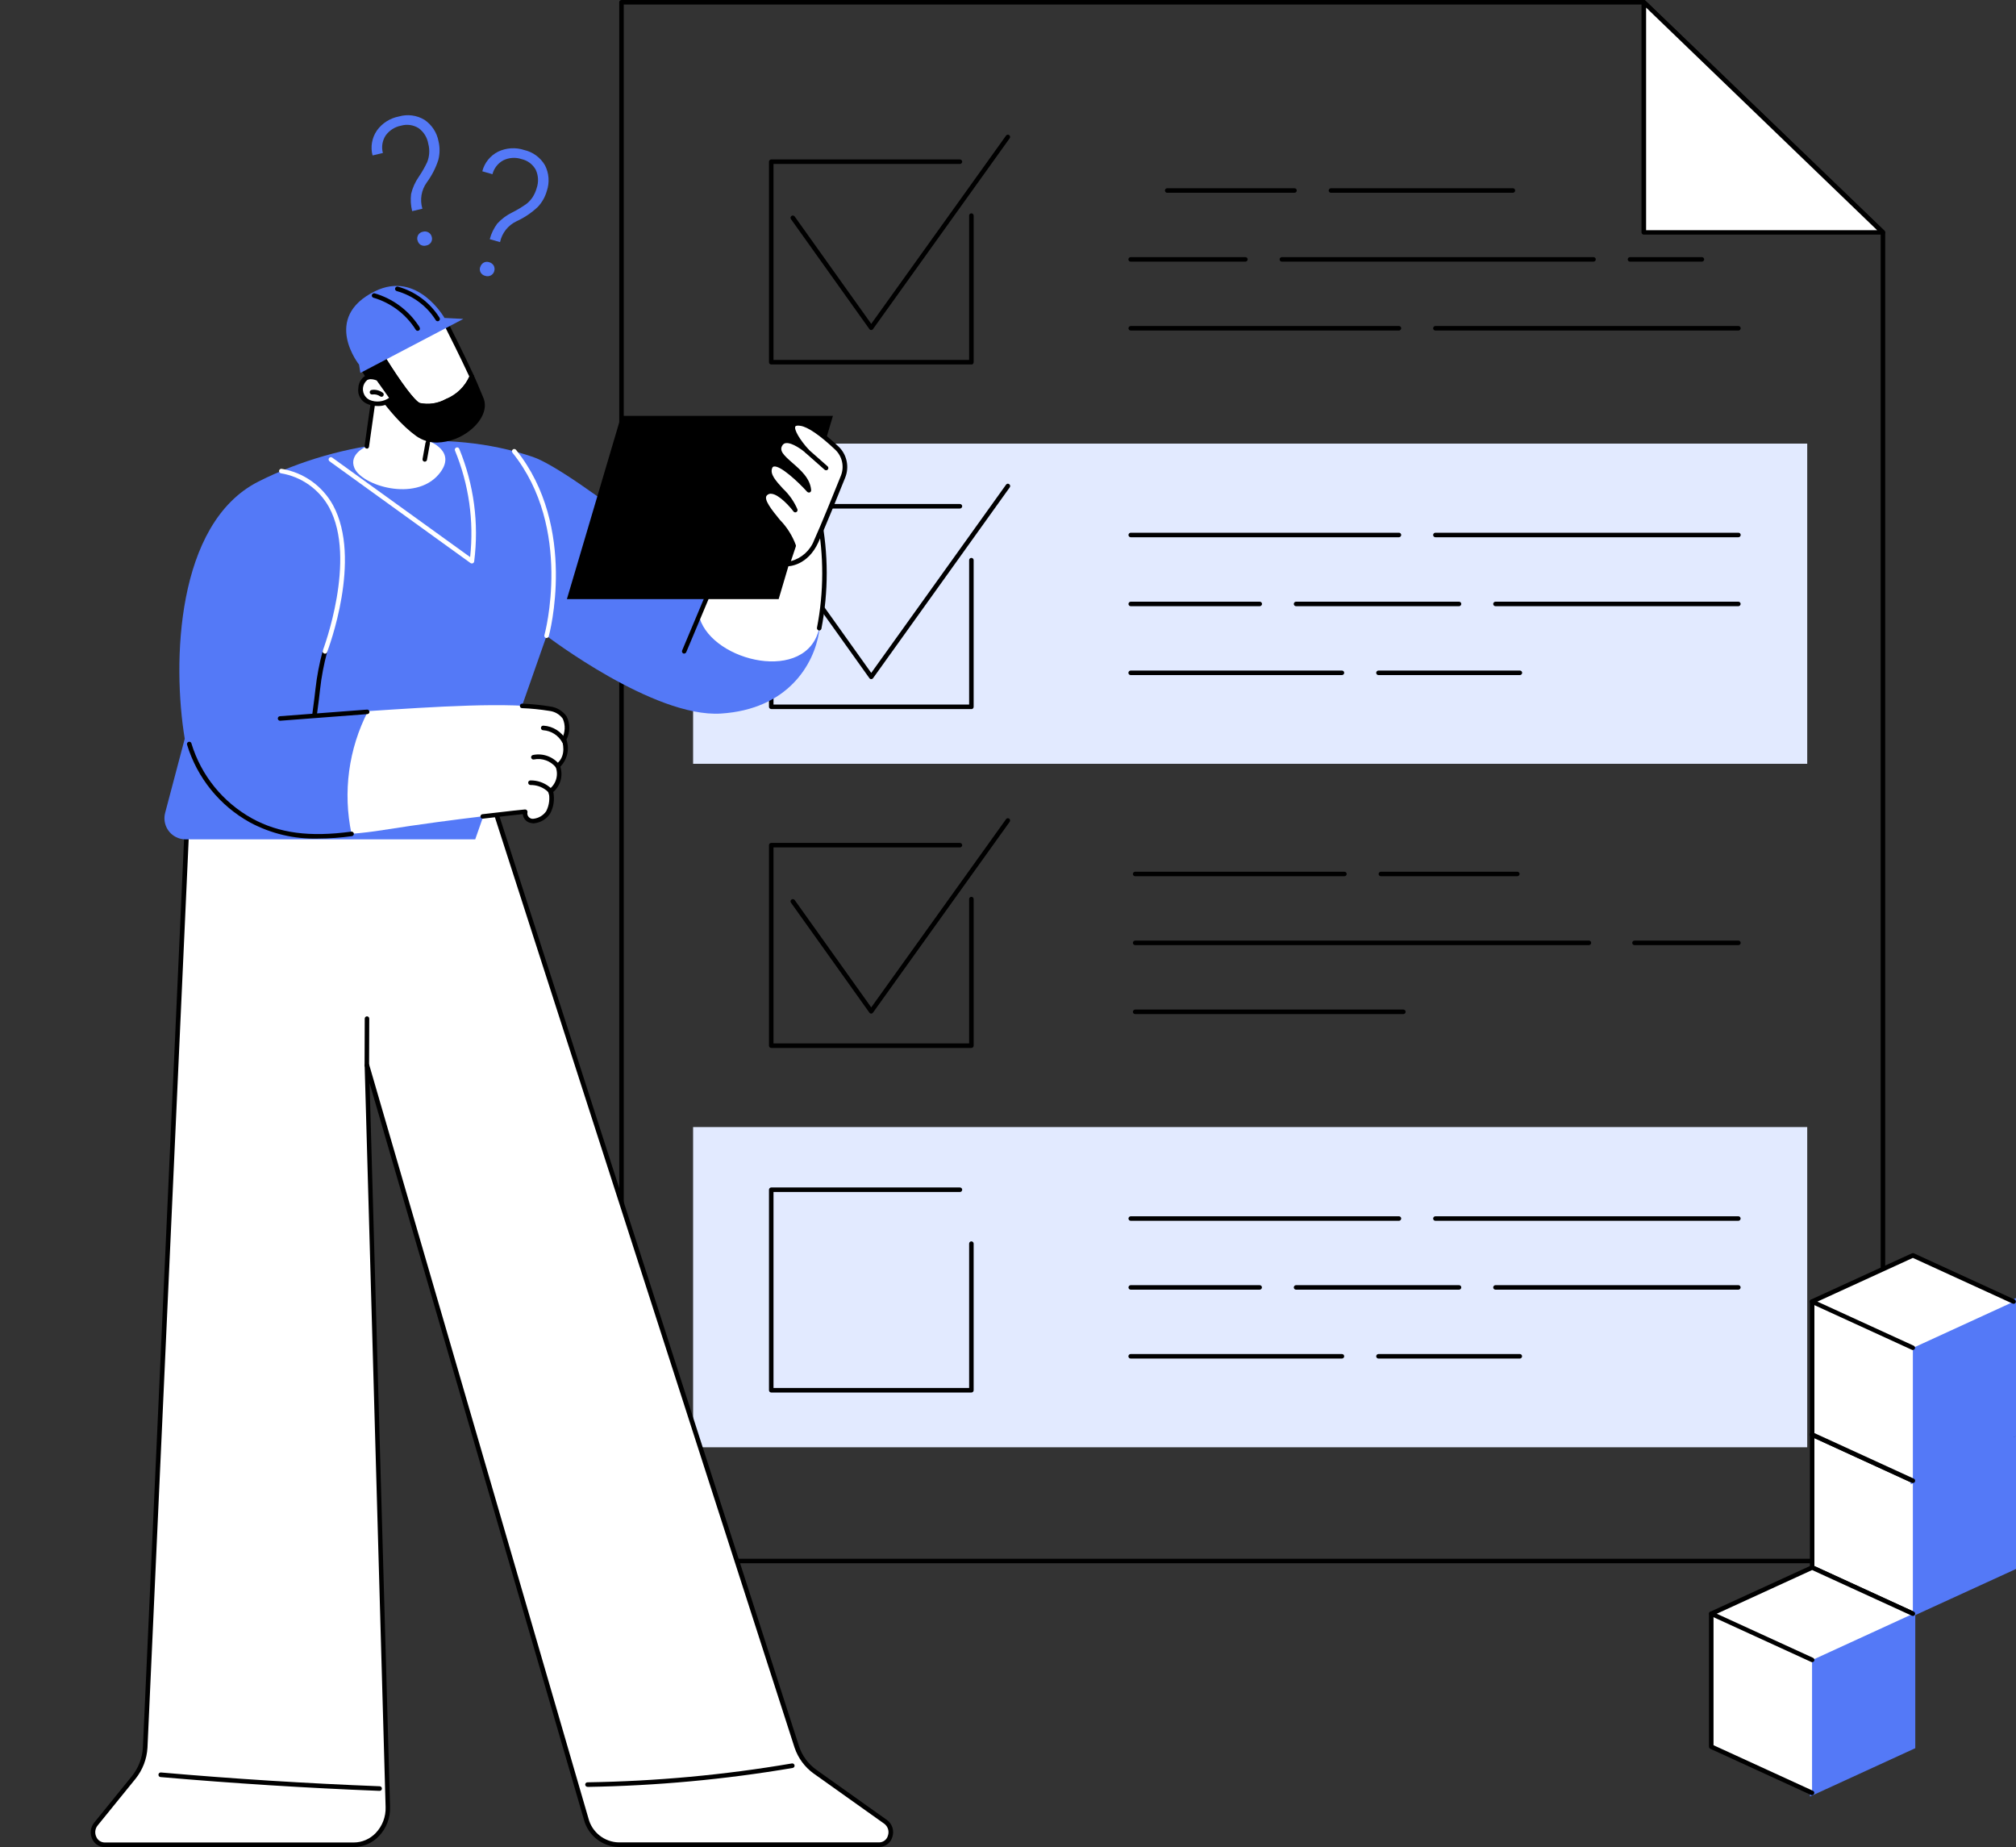<svg id="a" xmlns="http://www.w3.org/2000/svg" width="250" height="229" viewBox="0 0 250 229"><rect x="0" y="0" width="250" height="229" fill="#333333" stroke="none"/><rect y="0" width="250" height="229" fill="none"/><g id="b"><path id="c" d="m233.49,193.82H77.07c-.16,0-.28-.13-.28-.28h0V.28C76.79.13,76.91,0,77.07,0h0s126.78,0,126.78,0c.07,0,.15.03.2.08l29.64,28.53c.05.05.09.12.09.2v164.73c0,.16-.13.28-.28.28h0m-156.14-.56h155.86V28.93L203.73.56h-126.38v192.7Z"/><path id="d" d="m120.46,45.19h-24.82c-.16,0-.28-.13-.28-.28h0v-24.86c0-.16.13-.28.28-.28h23.4c.16,0,.28.13.28.28s-.13.28-.28.28h-23.12v24.3h24.26v-17.9c0-.16.13-.28.28-.28s.28.13.28.28h0v18.19c0,.16-.13.28-.28.28h0"/><path id="e" d="m108.04,40.92c-.09,0-.18-.04-.23-.12l-9.73-13.64c-.09-.13-.05-.3.08-.39.12-.08.29-.05.38.06l9.5,13.32,16.72-23.34c.09-.12.27-.15.39-.06.12.09.15.26.06.39l-16.95,23.66c-.05.07-.14.12-.23.12"/><path id="f" d="m187.61,23.9h-22.56c-.16,0-.28-.13-.28-.28s.13-.28.28-.28h22.56c.16,0,.28.13.28.28s-.13.28-.28.28"/><path id="g" d="m160.53,23.9h-15.79c-.16,0-.28-.13-.28-.28s.13-.28.28-.28h15.79c.16,0,.28.13.28.28s-.13.28-.28.28"/><path id="h" d="m211.05,32.44h-8.92c-.16,0-.28-.13-.28-.28s.13-.28.28-.28h8.92c.16,0,.28.13.28.28s-.13.28-.28.28h0"/><path id="i" d="m197.61,32.44h-38.65c-.16,0-.28-.13-.28-.28s.13-.28.28-.28h38.65c.16,0,.28.13.28.28s-.13.28-.28.28h0"/><path id="j" d="m154.44,32.44h-14.23c-.16,0-.28-.13-.28-.28s.13-.28.28-.28h14.23c.16,0,.28.13.28.28s-.13.28-.28.28"/><path id="k" d="m215.57,40.98h-37.57c-.16,0-.28-.13-.28-.28s.13-.28.28-.28h37.58c.16,0,.28.13.28.28s-.13.28-.28.28h0"/><path id="l" d="m173.48,40.98h-33.26c-.16,0-.28-.13-.28-.28s.13-.28.28-.28h33.26c.16,0,.28.13.28.28,0,.15-.13.28-.28.28"/><path id="m" d="m233.49,28.81h-29.65V.28l29.65,28.53Z" fill="#fff"/><path id="n" d="m233.49,29.09h-29.65c-.16,0-.28-.13-.28-.28V.28c0-.16.13-.28.29-.28.07,0,.14.03.19.08l29.65,28.53c.11.11.12.29,0,.4-.05.06-.13.09-.21.09m-29.37-.56h28.67L204.13.94v27.59Z"/><path id="o" d="m120.46,129.93h-24.82c-.16,0-.28-.13-.28-.28h0v-24.86c0-.16.13-.28.28-.28h23.4c.16,0,.28.13.28.28,0,.15-.13.28-.28.28h-23.12v24.3h24.26v-17.9c0-.16.13-.28.28-.28.15,0,.28.13.28.28v18.18c0,.16-.13.28-.28.28h0"/><path id="p" d="m108.04,125.67c-.09,0-.18-.04-.23-.12l-9.73-13.64c-.09-.13-.05-.3.08-.39.12-.08.29-.05.38.06l9.5,13.32,16.72-23.34c.09-.13.27-.15.39-.06.12.09.15.26.06.39l-16.95,23.66c-.05.07-.14.12-.23.12"/><path id="q" d="m188.16,108.64h-16.92c-.16,0-.28-.13-.28-.28,0-.15.13-.28.28-.28h16.92c.16,0,.28.13.28.28,0,.15-.13.28-.28.28"/><path id="r" d="m166.72,108.64h-25.95c-.16,0-.28-.13-.28-.28s.13-.28.28-.28h25.95c.16,0,.28.13.28.28s-.13.28-.28.28h0"/><path id="s" d="m215.57,117.18h-12.88c-.16,0-.28-.13-.28-.28,0-.15.13-.28.28-.28h12.89c.16,0,.28.13.28.28,0,.15-.13.28-.28.28"/><path id="t" d="m197.04,117.18h-56.27c-.16,0-.28-.13-.28-.28,0-.15.13-.28.28-.28h56.27c.16,0,.28.13.28.28,0,.15-.13.28-.28.28"/><path id="u" d="m174.03,125.73h-33.26c-.16,0-.28-.13-.28-.28,0-.15.13-.28.28-.28h33.26c.16,0,.28.13.28.28,0,.15-.13.28-.28.28"/><rect id="v" x="85.95" y="139.74" width="138.16" height="39.7" fill="#e2eaff"/><path id="w" d="m215.57,151.36h-37.57c-.16,0-.28-.13-.28-.28s.13-.28.28-.28h37.57c.16,0,.28.13.28.28s-.13.28-.28.28h0"/><path id="x" d="m173.48,151.36h-33.26c-.16,0-.28-.13-.28-.28s.13-.28.28-.28h33.26c.16,0,.28.13.28.28s-.13.28-.28.28h0"/><path id="y" d="m215.57,159.9h-30.12c-.16,0-.28-.13-.28-.28s.13-.28.28-.28h30.12c.16,0,.28.13.28.28s-.13.28-.28.28"/><path id="z" d="m180.93,159.9h-20.21c-.16,0-.28-.13-.28-.28s.13-.28.28-.28h20.21c.16,0,.28.13.28.28s-.13.28-.28.28"/><path id="aa" d="m156.21,159.9h-15.99c-.16,0-.28-.13-.28-.28s.13-.28.28-.28h15.99c.16,0,.28.13.28.28s-.13.28-.28.28h0"/><path id="ab" d="m188.47,168.44h-17.53c-.16,0-.28-.13-.28-.28s.13-.28.28-.28h17.53c.16,0,.28.13.28.28s-.13.28-.28.28h0"/><path id="ac" d="m166.41,168.44h-26.2c-.16,0-.28-.13-.28-.28s.13-.28.28-.28h26.2c.16,0,.28.13.28.28s-.13.28-.28.28"/><path id="ad" d="m120.46,172.65h-24.82c-.16,0-.28-.13-.28-.28v-24.86c0-.16.13-.28.28-.28h23.4c.16,0,.28.13.28.28s-.13.28-.28.28h-23.12v24.3h24.26v-17.9c0-.16.13-.28.28-.28.15,0,.28.13.28.28v18.18c0,.16-.13.28-.28.28"/><rect id="ae" x="85.95" y="55" width="138.16" height="39.7" fill="#e2eaff"/><path id="af" d="m215.57,66.61h-37.57c-.16,0-.28-.13-.28-.28s.13-.28.28-.28h37.58c.16,0,.28.13.28.28s-.13.28-.28.28h0"/><path id="ag" d="m173.48,66.61h-33.26c-.16,0-.28-.13-.28-.28s.13-.28.28-.28h33.26c.16,0,.28.13.28.28,0,.15-.13.28-.28.28"/><path id="ah" d="m215.57,75.16h-30.12c-.16,0-.28-.13-.28-.28s.13-.28.28-.28h30.12c.16,0,.28.13.28.28,0,.15-.13.28-.28.28"/><path id="ai" d="m180.93,75.16h-20.21c-.16,0-.28-.13-.28-.28s.13-.28.28-.28h20.21c.16,0,.28.13.28.28,0,.15-.13.28-.28.28"/><path id="aj" d="m156.21,75.16h-15.99c-.16,0-.28-.13-.28-.28s.13-.28.28-.28h16c.16,0,.28.13.28.28,0,.15-.13.28-.28.28"/><path id="ak" d="m188.47,83.7h-17.53c-.16,0-.28-.13-.28-.28s.13-.28.28-.28h17.54c.16,0,.28.13.28.28s-.13.28-.28.28h0"/><path id="al" d="m166.41,83.7h-26.2c-.16,0-.28-.13-.28-.28s.13-.28.28-.28h26.2c.16,0,.28.13.28.28s-.13.28-.28.28h0"/><path id="am" d="m120.46,87.91h-24.82c-.16,0-.28-.13-.28-.28h0v-24.86c0-.16.13-.28.28-.28h23.4c.16,0,.28.13.28.28,0,.15-.13.28-.28.28h-23.12v24.3h24.26v-17.9c0-.16.13-.28.28-.28s.28.13.28.28h0v18.19c0,.16-.13.28-.28.28h0"/><path id="an" d="m108.04,84.2c-.09,0-.18-.04-.23-.12l-9.73-13.64c-.09-.13-.05-.3.08-.39.12-.08.29-.05.38.06l9.5,13.32,16.72-23.34c.09-.13.27-.16.39-.06.13.09.16.27.07.39l-16.95,23.66c-.05.07-.14.12-.23.12"/><path id="ao" d="m23.59,93.39l-5.59,123.28c-.08,1.35-.58,2.65-1.43,3.71l-4.69,5.78c-.56.66-.47,1.64.19,2.2.25.21.57.34.89.36h30.9c2.43-.1,4.33-2.15,4.23-4.58,0-.04,0-.07,0-.11l-2.6-91.95,27.19,93.44c.48,1.84,2.13,3.15,4.04,3.19h32.29c.86-.07,1.51-.82,1.44-1.68-.04-.46-.27-.88-.65-1.15l-8.75-6.22c-1.05-.76-1.84-1.83-2.25-3.05l-38.32-118.97-36.89-4.25Z" fill="#fff"/><path id="ap" d="m109.01,229h-32.29c-2.03-.04-3.79-1.43-4.31-3.39l-26.58-91.33,2.54,89.75c.04,1.35-.45,2.66-1.39,3.63-.81.86-1.94,1.34-3.12,1.35H12.97c-.66,0-1.26-.39-1.53-1-.32-.66-.23-1.45.23-2.02l4.69-5.78c.81-1.01,1.29-2.25,1.36-3.55l5.59-123.28c0-.08.04-.15.1-.2.06-.05.14-.07.22-.06l36.89,4.25c.11.01.2.09.24.19l38.33,118.96c.39,1.17,1.14,2.19,2.15,2.91l8.75,6.22c.66.48.93,1.34.67,2.11-.21.73-.87,1.23-1.63,1.24m-63.52-97.2c.12,0,.23.08.27.2l27.19,93.44c.44,1.73,1.98,2.95,3.76,2.99h32.29c.51,0,.96-.35,1.09-.84.19-.54,0-1.14-.46-1.48l-8.75-6.22c-1.1-.79-1.92-1.91-2.36-3.19l-38.27-118.8-36.4-4.2-5.58,122.98c-.08,1.41-.6,2.77-1.49,3.87l-4.69,5.78c-.33.4-.39.96-.16,1.43.18.41.58.67,1.02.68h30.9c1.03,0,2.01-.43,2.72-1.17.83-.87,1.27-2.03,1.23-3.22l-2.6-91.95c0-.14.1-.26.24-.29.01,0,.03,0,.04,0"/><path id="aq" d="m45.49,132.37h0c-.16,0-.28-.13-.28-.28l.02-5.8c0-.16.13-.28.28-.28h0c.16,0,.28.13.28.28l-.02,5.8c0,.16-.13.28-.28.28"/><path id="ar" d="m47.07,222.04h-.01c-9.02-.35-18.15-.93-27.15-1.71-.16-.01-.27-.15-.26-.31.01-.16.15-.27.31-.26,8.99.79,18.11,1.36,27.12,1.71.16,0,.28.13.28.29,0,.16-.13.28-.29.28h0"/><path id="as" d="m72.85,221.54c-.16,0-.28-.13-.28-.28s.13-.28.28-.28c8.5-.13,16.97-.91,25.35-2.34.15-.03.3.08.33.23.03.15-.08.3-.23.33-8.41,1.43-16.91,2.21-25.44,2.35h0Z"/><path id="at" d="m89.39,73.43s-18.12-15.01-23.31-16.78c-10.7-3.64-23.8-2.12-34.04,3.06s-10.68,22.54-9.13,31.88l-2.43,9.19c-.37,1.4.46,2.83,1.86,3.2.22.06.44.09.67.09h35.92l8.85-25.23s13.31,10.16,21.62,9.63,11.54-6.1,12.17-10.1c.77-4.93-12.17-4.93-12.17-4.93" fill="#5479f7"/><path id="au" d="m35.75,88.94s4.28-.4,9.9-.77c-2.42,4.69-3.14,10.06-2.05,15.22-7.02.59-12.48-.34-14.19-1.66-2.03-1.56,6.34-12.78,6.34-12.78" fill="#5479f7"/><path id="av" d="m45.64,88.17c8.05-.53,17.62-1.18,22.51-.33,0,0,3.23.33,1.78,3.83,0,0,.77,2.11-.79,3.26.44,1.11.09,2.38-.86,3.11,0,0,.83,3.22-2.07,3.72-.52.09-1.01-.26-1.09-.78-.02-.12-.02-.24,0-.36,0,0-8.64.87-17.54,2.28-1.38.22-2.71.38-3.99.48-1.09-5.16-.37-10.53,2.05-15.22" fill="#fff"/><path id="aw" d="m66.05,102.06c-.64,0-1.17-.49-1.22-1.12-.71.07-2.52.27-4.94.56-.15.02-.3-.09-.31-.24s.09-.3.24-.31h0c3.15-.38,5.26-.59,5.28-.59.16-.01.29.1.31.26,0,.03,0,.06,0,.08-.05.22.01.45.17.61.15.16.37.24.59.2.63-.07,1.2-.41,1.56-.93.39-.75.49-1.62.29-2.45-.03-.11.01-.23.11-.3.85-.65,1.16-1.79.76-2.78-.05-.12,0-.26.1-.33,1.37-1.01.72-2.86.69-2.94-.02-.06-.02-.14,0-.2.42-.76.46-1.68.11-2.47-.39-.54-.99-.89-1.66-.97-1.12-.18-2.26-.3-3.39-.34-.16,0-.28-.14-.27-.29,0,0,0,0,0,0,0-.15.13-.27.28-.27,0,0,.01,0,.02,0,1.15.05,2.3.16,3.44.35.83.1,1.58.55,2.06,1.24.45.91.44,1.98-.03,2.88.41,1.17.11,2.47-.76,3.35.37,1.12.03,2.36-.87,3.13.19.92.05,1.88-.4,2.7-.44.66-1.15,1.09-1.93,1.18-.07.01-.14.02-.21.02"/><path id="ax" d="m69.97,92.19c-.1,0-.2-.06-.25-.15-.48-.87-1.37-1.44-2.36-1.5-.16,0-.28-.13-.28-.29,0-.16.13-.28.29-.28,0,0,.01,0,.02,0,1.19.07,2.26.75,2.83,1.8.07.14.02.31-.12.38-.04.02-.09.03-.13.03"/><path id="ay" d="m69.16,95.26c-.09,0-.17-.04-.22-.11-.66-.81-1.71-1.19-2.73-.99-.15.04-.3-.06-.34-.21-.04-.15.06-.3.21-.34,0,0,0,0,0,0,1.24-.26,2.51.2,3.3,1.19.1.12.07.3-.05.4-.05.04-.11.06-.17.06"/><path id="az" d="m68.34,98.69c-.15,0-.27-.12-.28-.27,0-.13-.11-.27-.31-.43-.56-.44-1.25-.67-1.96-.66-.16,0-.28-.12-.29-.28s.12-.28.28-.29c.84-.01,1.66.26,2.32.78.29.19.48.5.52.84.01.16-.11.29-.26.3h0s-.02,0-.02,0"/><path id="ba" d="m39.01,88.85s-.03,0-.04,0c-.15-.02-.26-.16-.24-.32.22-1.6.32-2.47.39-3.11.18-1.6.48-3.17.9-4.72.03-.15.19-.25.34-.21.15.03.25.19.21.34h0c-.41,1.53-.71,3.09-.88,4.66-.07.64-.17,1.51-.39,3.13-.02.14-.14.24-.28.24"/><path id="bb" d="m34.73,89.36c-.16,0-.28-.13-.28-.28,0-.15.11-.27.26-.28l10.79-.82c.15-.02.29.09.31.25.02.15-.09.29-.25.31,0,0-.01,0-.02,0l-10.79.82h-.02"/><path id="bc" d="m101.56,64.09c.91,4.56.92,9.25.03,13.81-1.54,6.86-13.11,4.2-14.83-1.25l3.67-9.2,11.12-3.36Z" fill="#fff"/><path id="bd" d="m84.85,81.04s-.07,0-.11-.02c-.14-.06-.21-.23-.15-.37l5.59-13.31c.03-.08.1-.14.18-.16l11.12-3.36c.15-.05.31.04.35.19,0,0,0,.01,0,.02.91,4.6.92,9.33.03,13.93-.04.15-.19.24-.34.2-.14-.04-.23-.18-.21-.32.86-4.42.87-8.97.03-13.39l-10.7,3.23-5.54,13.18c-.04.1-.15.17-.26.17"/><path id="be" d="m70.3,74.28h26.26l6.73-22.72h-26.26l-6.73,22.72Z"/><path id="bf" d="m98.43,67.67l-.75,2.25c1.63-.18,3-1.28,3.54-2.82.85-1.87,2.38-5.65,3.32-7.99.5-1.24.19-2.65-.78-3.57-1.32-1.25-3.19-2.81-4.43-3.01-2.1-.34-.44,2.12.74,3.4,0,0-2.4-2.09-3.25-.9-1.28,1.78,3.27,2.99,3.49,5.77,0,0-4.11-4.54-4.8-2.87-.67,1.61,2.44,3.24,3.13,5.32,0,0-2.44-3.26-3.72-2.03-1.19,1.14,3.14,4.49,3.51,6.46" fill="#fff"/><path id="bg" d="m97.68,70.2c-.16,0-.28-.13-.28-.28,0-.03,0-.06.01-.09l.73-2.18c-.44-1.05-1.08-2.02-1.86-2.84-1.24-1.53-2.42-2.97-1.55-3.8.26-.26.63-.39,1-.35.38.05.74.19,1.06.4l-.08-.09c-.98-1.06-1.9-2.07-1.45-3.15.1-.28.34-.48.63-.53.98-.17,2.72,1.36,3.79,2.43-.48-.72-1.08-1.37-1.77-1.9-1.04-.9-2.11-1.84-1.31-2.96.19-.27.48-.44.81-.47.47-.02.93.09,1.35.32-.49-.73-.89-1.57-.62-2.09.19-.35.6-.47,1.24-.37,1.05.17,2.59,1.21,4.58,3.09,1.06.99,1.39,2.54.85,3.88-.87,2.17-2.46,6.1-3.32,8-1.33,2.94-3.7,2.99-3.8,2.99h0Zm-2.08-8.99c-.18,0-.36.07-.49.2-.49.47.62,1.84,1.6,3.04.88.9,1.56,1.98,1.99,3.16,0,.05,0,.1-.01.14l-.61,1.82c1.32-.35,2.4-1.32,2.88-2.6.86-1.89,2.44-5.81,3.31-7.97.46-1.13.18-2.43-.71-3.26-1.85-1.75-3.37-2.8-4.28-2.94-.35-.06-.6-.03-.65.08-.2.36.56,1.67,1.65,2.85.1.12.08.3-.04.4-.1.08-.25.09-.35,0-.42-.36-1.67-1.28-2.42-1.19-.17.01-.32.1-.42.24-.48.67.12,1.25,1.22,2.21,1.03.9,2.2,1.91,2.32,3.38.01.16-.1.29-.26.3-.09,0-.17-.03-.23-.09-1.17-1.29-3.32-3.28-4.13-3.14-.1.02-.18.09-.21.19-.31.75.45,1.59,1.34,2.56.77.72,1.38,1.6,1.79,2.56.05.15-.03.31-.18.36-.11.04-.24,0-.31-.1-.44-.58-1.78-2.11-2.74-2.19h-.07"/><path id="bh" d="m102.45,58.31c-.07,0-.14-.03-.19-.07l-2.38-2.1c-.11-.11-.12-.28-.02-.4.1-.11.27-.12.39-.02l2.38,2.1c.12.1.13.28.02.4-.05.06-.13.09-.21.09"/><path id="bi" d="m39.43,103.97c-2.94.08-5.84-.61-8.43-2-3.75-2.07-6.55-5.53-7.8-9.63-.05-.15.03-.31.18-.36s.31.03.36.18c0,0,0,.01,0,.02,1.2,3.96,3.9,7.29,7.53,9.3,3.32,1.82,7.11,2.33,12.29,1.63.15-.02.3.09.32.24.02.15-.09.3-.24.32,0,0,0,0,0,0-1.39.19-2.79.3-4.2.3"/><path id="bj" d="m58.51,69.86c-.06,0-.12-.02-.16-.05l-17.49-12.62c-.12-.1-.15-.27-.05-.4.09-.12.26-.14.38-.06l17.11,12.34c.49-4.49-.16-9.03-1.88-13.21-.06-.14.01-.31.16-.37s.31.01.37.16h0c1.82,4.42,2.46,9.23,1.85,13.97-.02.14-.14.24-.28.24" fill="#fff"/><path id="bk" d="m67.78,79.11c-.16,0-.28-.13-.28-.28,0-.03,0-.05.01-.08.04-.13,3.59-13.22-3.96-22.62-.1-.12-.08-.3.04-.4s.3-.08.4.04h0c7.73,9.62,4.1,22.99,4.06,23.12-.03.12-.14.21-.27.21" fill="#fff"/><path id="bl" d="m40.29,81.04s-.07,0-.1-.02c-.15-.06-.22-.22-.16-.36.04-.11,4.28-11.31.78-17.76-1.24-2.25-3.44-3.8-5.98-4.22-.15-.03-.25-.18-.22-.33s.18-.25.33-.22c2.7.45,5.04,2.11,6.36,4.51,3.63,6.68-.57,17.76-.74,18.23-.04.11-.15.18-.26.18" fill="#fff"/><path id="bm" d="m53.94,49.37l-.83,5.29s3.74,1.29,1.28,4.17c-2.93,3.42-9.52,1.37-10.44-.8-.75-1.77,1.54-2.7,1.54-2.7l1.68-11.87,6.77,5.91Z" fill="#fff"/><path id="bn" d="m45.49,55.61s-.03,0-.04,0c-.15-.02-.26-.16-.24-.32l1.68-11.87c.02-.15.16-.26.32-.24.05,0,.11.03.15.07l6.77,5.91c.07.06.11.16.09.26l-.83,5.29c-.03.15-.18.25-.33.23-.15-.03-.25-.16-.23-.31l.8-5.14-6.26-5.46-1.61,11.36c-.02.14-.14.24-.28.24"/><path id="bo" d="m52.68,57.24s-.03,0-.05,0c-.15-.03-.26-.17-.23-.33,0,0,0,0,0,0l.36-2c.03-.15.18-.25.33-.22.15.03.25.17.22.32l-.36,2c-.02.13-.14.23-.28.23"/><path id="bp" d="m51.96,50.23c1.62.68,5.74-.96,6.55-3.55-1.32-2.86-3.19-6.53-3.19-6.53l-7.93,4.06c.96,1.55,3.53,5.6,4.56,6.03" fill="#fff"/><path id="bq" d="m52.86,50.67c-.35,0-.69-.05-1.02-.18-1.06-.44-3.4-4.04-4.69-6.14-.08-.13-.04-.3.09-.39,0,0,.01,0,.02-.01l7.93-4.06c.14-.07.31-.02.38.12,0,0,0,0,0,0,.02.04,1.88,3.71,3.19,6.54.03.06.03.13.01.2-.6,1.48-1.78,2.65-3.26,3.24-.83.41-1.73.63-2.65.67m-5.07-6.35c2.01,3.23,3.64,5.39,4.27,5.65h0c1.09.23,2.24.06,3.21-.48,1.3-.52,2.35-1.52,2.93-2.79-1.1-2.38-2.57-5.3-3.01-6.17l-7.41,3.79Z"/><path id="br" d="m59.67,49.39c-.26-.58-.64-1.6-1.16-2.71-.82,2.59-4.94,4.23-6.55,3.55-1.03-.43-3.61-4.48-4.56-6.03l-2.5,1.28s3.3,5.78,6.88,8.34c3.4,2.44,9.17-1.58,7.9-4.44"/><path id="bs" d="m54.22,54.87c-.93.01-1.85-.27-2.61-.81-3.58-2.57-6.82-8.2-6.96-8.43-.08-.14-.03-.31.11-.38,0,0,0,0,.01,0l2.5-1.28c.13-.07.29-.02.37.1,2.09,3.38,3.79,5.64,4.43,5.91,1.09.23,2.24.06,3.21-.48,1.34-.53,2.41-1.57,2.96-2.9.03-.11.13-.19.25-.2.12,0,.23.06.27.16.32.69.59,1.35.81,1.88.13.33.25.61.35.83.56,1.24-.04,2.79-1.55,4.03-1.17.97-2.63,1.52-4.15,1.57m-8.93-9.27c.68,1.14,3.59,5.81,6.65,8,1.81,1.3,4.43.61,6.08-.73,1.03-.84,1.93-2.16,1.4-3.36-.1-.23-.22-.51-.36-.85-.15-.37-.33-.81-.53-1.27-.69,1.17-1.74,2.09-3,2.62-1.12.63-2.43.8-3.67.49-1.02-.43-3.24-3.8-4.56-5.92l-2,1.03Z"/><path id="bt" d="m46.9,46.95c-.65-.43-1.52-.25-1.95.4-.15.23-.23.5-.23.78-.27,2.15,2.93,2.43,3.89,1.23l-1.71-2.41Z" fill="#fff"/><path id="bu" d="m46.82,50.34c-.41,0-.82-.08-1.2-.23-.83-.3-1.33-1.15-1.18-2.02.02-.6.33-1.16.84-1.48.57-.23,1.21-.2,1.75.08.04.02.07.05.1.09l1.71,2.41c.07.1.07.24,0,.34-.52.55-1.25.84-2.01.81m-.83-3.33c-.16,0-.31.03-.45.1-.63.51-.73,1.43-.22,2.07.14.17.32.32.52.41.79.33,1.7.23,2.4-.26l-1.53-2.15c-.23-.1-.48-.16-.73-.16"/><path id="bv" d="m47.31,49.19c-.06,0-.12-.02-.17-.05-.28-.2-.63-.28-.97-.23-.15.02-.3-.09-.32-.24-.02-.15.08-.29.23-.32.49-.08.99.05,1.39.34.13.09.15.27.06.39-.05.07-.14.12-.23.12"/><path id="bw" d="m44.7,46.23l12.76-6.69-2.35-.12-10.58,5.81.16,1Z" fill="#5479f7"/><path id="bx" d="m54.48,40.76l.64-1.34s-3.34-5.91-8.62-3.31c-6.67,3.28-1.95,9.13-1.95,9.13l9.94-4.47Z" fill="#5479f7"/><path id="by" d="m51.8,41.02c-.1,0-.19-.05-.24-.13-1.21-1.93-3.08-3.34-5.26-3.98-.15-.05-.23-.21-.18-.35.05-.14.19-.22.34-.19,2.21.64,4.12,2.04,5.4,3.94.03.02.05.05.06.07l.12.22c.08.14.03.31-.1.38-.04.02-.09.04-.14.04"/><path id="bz" d="m54.28,39.83c-.1,0-.19-.05-.24-.13-1.1-1.76-2.83-3.05-4.84-3.61-.15-.04-.24-.2-.2-.35.04-.15.2-.24.35-.2,2.14.6,3.98,1.97,5.16,3.86.08.13.04.31-.09.39-.04.03-.1.04-.15.04"/><path id="ca" d="m249.72,194.36l-12.49,5.73v-16.49l12.49-5.73v16.49Z" fill="#5479f7"/><path id="cb" d="m236.94,200.52v-17.11l13.06-5.99v17.11l-13.06,5.98Zm.56-16.75v15.87l11.93-5.47v-15.87l-11.93,5.47Z" fill="#5479f7"/><path id="cc" d="m237.21,200.08l-12.49-5.73v-16.49l12.49,5.73v16.49Z" fill="#fff"/><path id="cd" d="m237.22,172.14l-12.51,5.73,12.51,5.73,12.49-5.73-12.49-5.73Z" fill="#fff"/><path id="ce" d="m237.21,200.37s-.08,0-.12-.03l-12.49-5.73c-.1-.05-.16-.15-.16-.26v-16.49c0-.16.13-.28.28-.28s.28.13.28.28v16.31l12.33,5.65c.14.07.2.23.14.37-.05.1-.15.16-.26.16"/><path id="cf" d="m237.22,183.88s-.08,0-.12-.03l-12.51-5.73c-.14-.06-.2-.23-.14-.37.03-.06.08-.11.14-.14l12.51-5.73c.07-.03.16-.03.23,0l12.49,5.73c.14.06.2.23.14.37-.06.14-.23.2-.37.14l-12.38-5.67-11.84,5.42,11.95,5.47c.14.07.2.23.14.37-.05.1-.15.16-.26.16"/><path id="cg" d="m237.22,216.57l-12.49,5.73v-16.49l12.49-5.73v16.49Z" fill="#5479f7"/><path id="ch" d="m224.45,222.74v-17.11l13.06-5.99v17.11l-13.06,5.99Zm.56-16.75v15.87l11.93-5.47v-15.87l-11.93,5.47Z" fill="#5479f7"/><path id="ci" d="m224.71,222.3l-12.49-5.73v-16.49l12.49,5.73v16.49Z" fill="#fff"/><path id="cj" d="m224.73,194.36l-12.51,5.73,12.51,5.73,12.49-5.73-12.49-5.73Z" fill="#fff"/><path id="ck" d="m224.71,222.58s-.08,0-.12-.03l-12.5-5.73c-.1-.05-.16-.15-.16-.26v-16.49c0-.16.13-.28.28-.28s.28.13.28.28v16.31l12.33,5.65c.14.06.21.23.14.37-.05.1-.15.17-.26.17"/><path id="cl" d="m224.73,206.09s-.08,0-.12-.03l-12.51-5.73c-.14-.06-.2-.23-.14-.37.03-.06.08-.11.14-.14l12.51-5.73c.07-.03.16-.03.23,0l12.49,5.73c.14.06.2.23.14.37-.06.14-.23.2-.37.14l-12.38-5.67-11.83,5.42,11.95,5.47c.14.07.2.23.14.37-.05.1-.15.16-.26.16"/><path id="cm" d="m249.72,177.87l-12.49,5.73v-16.49l12.49-5.73v16.49Z" fill="#5479f7"/><path id="cn" d="m236.94,184.04v-17.11l13.06-5.99v17.11l-13.06,5.98Zm.56-16.75v15.87l11.93-5.47v-15.87l-11.93,5.47Z" fill="#5479f7"/><path id="co" d="m237.21,183.6l-12.49-5.73v-16.49l12.49,5.73v16.49Z" fill="#fff"/><path id="cp" d="m237.22,155.66l-12.51,5.73,12.51,5.73,12.49-5.73-12.49-5.73Z" fill="#fff"/><path id="cq" d="m237.21,183.88s-.08,0-.12-.03l-12.49-5.73c-.1-.05-.16-.15-.16-.26v-16.49c0-.16.13-.28.28-.28s.28.13.28.28v16.31l12.33,5.65c.14.07.2.23.14.37-.05.1-.15.16-.26.16"/><path id="cr" d="m237.22,167.39s-.08,0-.12-.03l-12.51-5.73c-.14-.06-.2-.23-.14-.37.03-.06.08-.11.14-.14l12.51-5.73c.07-.03.16-.03.23,0l12.49,5.73c.14.06.2.23.14.37-.06.14-.23.2-.37.14h0l-12.38-5.67-11.84,5.42,11.95,5.47c.14.07.2.23.14.37-.05.1-.15.16-.26.16"/><path id="cs" d="m60.74,29.64c.18-.69.5-1.34.92-1.91.53-.58,1.17-1.06,1.88-1.4.62-.31,1.21-.67,1.77-1.07.29-.23.53-.5.74-.81.22-.35.39-.72.5-1.12.26-.75.22-1.56-.11-2.28-.37-.67-1-1.15-1.75-1.32-.74-.25-1.55-.2-2.26.14-.68.36-1.17.99-1.36,1.73l-1.26-.36c.27-1.06.99-1.95,1.97-2.44,1.01-.48,2.17-.55,3.23-.2,1.08.25,2.01.93,2.57,1.89.51.99.59,2.14.23,3.19-.21.75-.6,1.43-1.13,1.99-.78.73-1.67,1.33-2.64,1.77-1.04.5-1.79,1.45-2.03,2.58l-1.26-.36Zm-1.19,3.49c.06-.23.2-.42.4-.55.22-.13.48-.15.71-.07.24.06.45.22.57.43.11.21.13.45.06.68-.06.22-.21.41-.41.52-.22.12-.48.14-.71.06-.24-.05-.45-.21-.57-.42-.11-.2-.13-.44-.06-.66Z" fill="#5479f7"/><path id="ct" d="m51.11,26.17c-.17-.69-.22-1.41-.13-2.12.18-.77.51-1.49.96-2.14.39-.57.73-1.17,1.03-1.8.14-.34.22-.7.25-1.06.03-.41,0-.82-.11-1.22-.13-.78-.56-1.48-1.2-1.94-.65-.41-1.44-.52-2.17-.31-.77.14-1.45.58-1.91,1.21-.42.64-.55,1.43-.35,2.18l-1.28.3c-.28-1.06-.08-2.19.54-3.09.65-.91,1.63-1.53,2.73-1.74,1.07-.31,2.21-.16,3.16.41.92.62,1.55,1.58,1.75,2.67.18.75.17,1.54-.02,2.29-.32,1.02-.82,1.97-1.45,2.83-.67.94-.86,2.14-.53,3.24l-1.28.3Zm.66,3.63c-.06-.23-.03-.47.09-.67.13-.21.34-.36.59-.4.24-.07.5-.03.71.1.2.13.34.33.39.57.06.22.02.46-.1.65-.14.21-.35.35-.59.39-.24.07-.49.04-.71-.09-.19-.13-.32-.32-.37-.55Z" fill="#5479f7"/></g></svg>